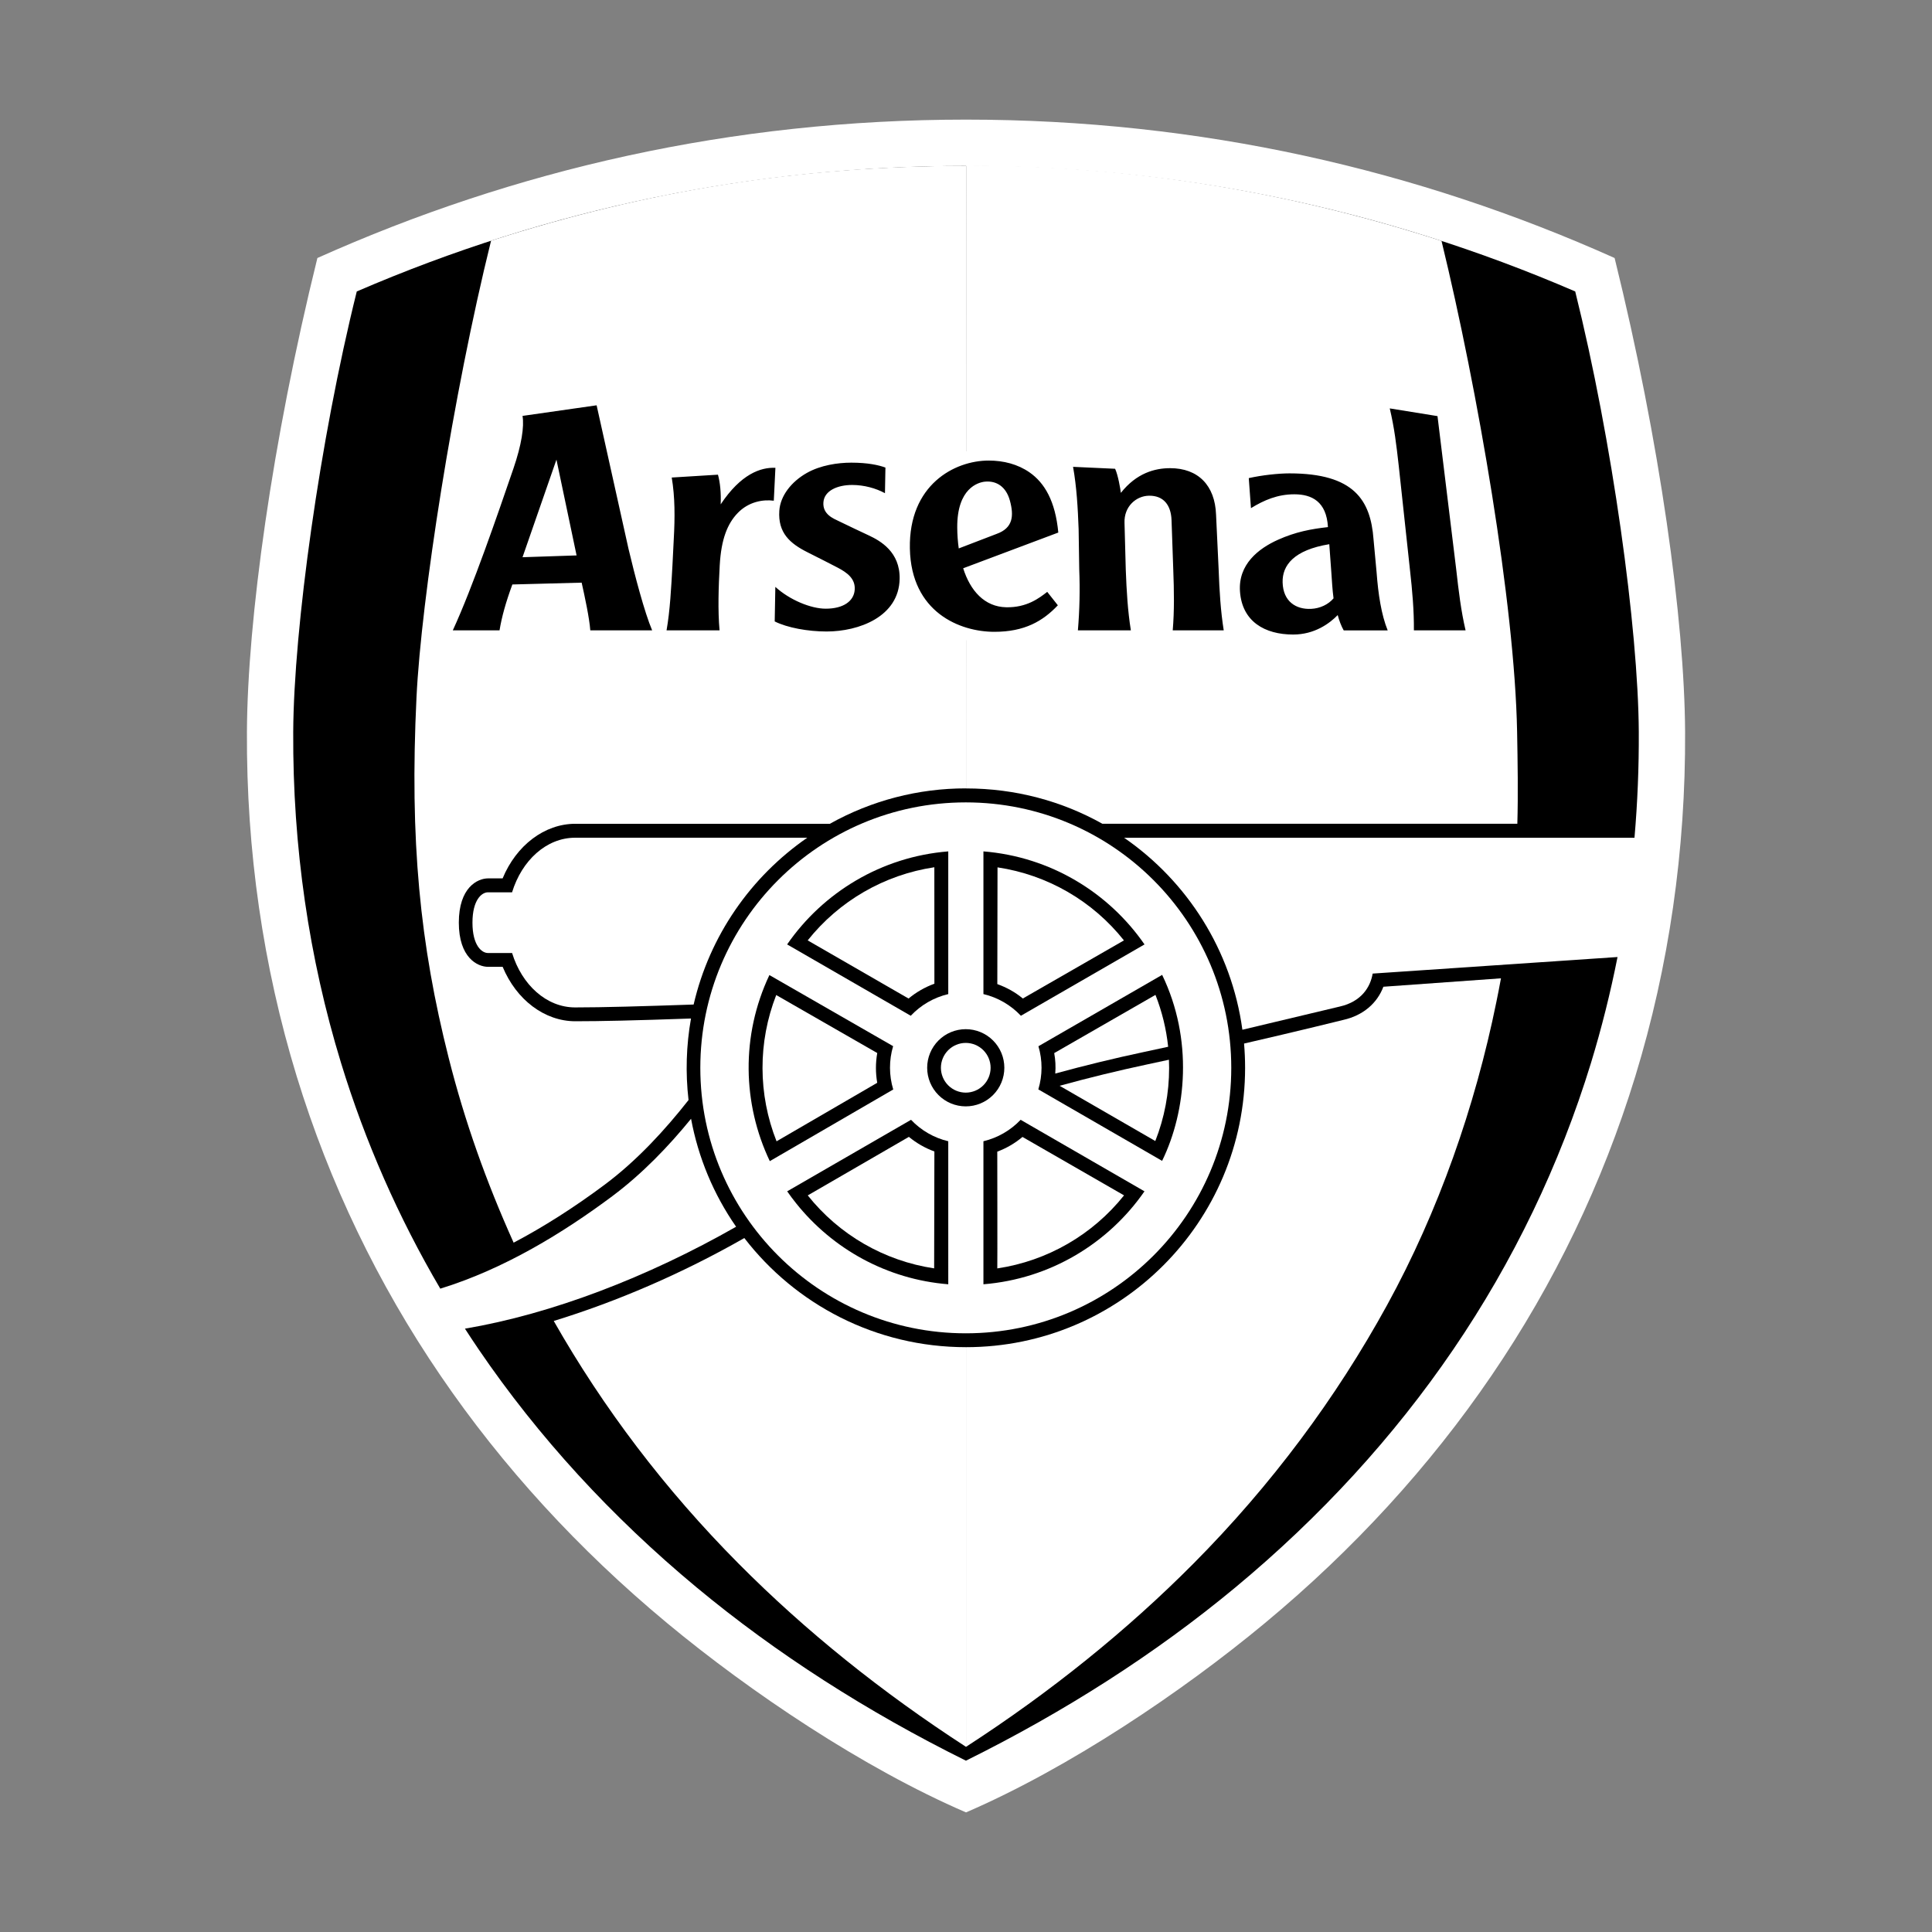 <?xml version="1.0" encoding="UTF-8"?> <svg xmlns="http://www.w3.org/2000/svg" width="232" height="232" viewBox="0 0 232 232" fill="none"><rect x="0" y="0" width="232" height="232" fill="#808080" stroke="none"/><g clip-path="url(#clip0_1283_1829)"><path fill-rule="evenodd" clip-rule="evenodd" d="M116 15.258C142.818 15.258 168.782 20.775 193.188 31.647C198.261 52.291 201.458 73.825 201.531 87.936C201.533 88.19 201.533 88.445 201.533 88.7C201.533 102.606 199.533 116.193 195.586 129.096C191.696 141.796 185.91 153.835 178.426 164.807C171.044 175.641 161.942 185.582 151.37 194.356C140.15 203.671 126.957 212.046 116 216.824C105.042 212.046 91.85 203.671 80.626 194.356C70.056 185.582 60.952 175.641 53.573 164.807C46.089 153.835 40.304 141.796 36.413 129.096C32.466 116.191 30.465 102.605 30.465 88.697L30.468 87.936C30.541 73.827 33.736 52.293 38.81 31.647C63.214 20.775 89.181 15.258 116 15.258Z" fill="black"></path><path fill-rule="evenodd" clip-rule="evenodd" d="M116.004 94.677C121.939 94.677 127.537 96.207 132.371 98.916H182.207C182.308 95.432 182.247 91.519 182.177 87.819C181.886 72.559 177.45 46.798 173.101 28.928C155.425 23.208 136.458 19.858 116.013 19.858L116.004 94.677Z" fill="white"></path><path fill-rule="evenodd" clip-rule="evenodd" d="M116.014 19.917C96.026 19.917 77.621 22.899 58.968 28.904C54.38 47.423 50.585 71.944 50.015 83.715C49.182 100.954 50.431 113.412 53.883 127.051C55.822 134.717 58.397 141.925 61.678 149.224C65.22 147.36 68.905 145.027 72.617 142.255C76.52 139.344 79.908 135.626 82.682 132.096C82.303 128.835 82.403 125.537 82.977 122.306C76.083 122.546 72.166 122.635 69.092 122.635C65.384 122.635 62.002 120.054 60.361 116.101H58.626C57.316 116.101 55.097 114.983 55.097 110.788C55.097 106.596 57.316 105.477 58.626 105.477H60.357C61.997 101.512 65.383 98.922 69.094 98.922H99.652C104.65 96.126 110.283 94.662 116.011 94.671L116.014 19.917Z" fill="white"></path><path fill-rule="evenodd" clip-rule="evenodd" d="M85.662 187.79C76.242 178.408 68.462 168.039 62.305 156.97C56.057 145.736 51.621 133.225 49.001 120.718C46.306 107.853 45.459 94.857 46.364 81.084C47.215 68.115 50.636 48.474 54.864 30.302C50.802 31.728 46.791 33.296 42.838 35.002C38.392 52.855 35.27 75.504 35.206 87.886C35.134 101.688 37.098 115.06 40.944 127.635C44.978 140.819 50.326 151.549 57.489 162.063C64.619 172.528 73.422 182.14 83.652 190.631C93.211 198.568 104.113 205.546 115.989 211.431C115.99 211.429 115.988 211.432 115.989 211.431C104.695 204.497 94.465 196.557 85.662 187.79ZM146.323 187.794C155.743 178.412 163.524 168.042 169.678 156.974C175.926 145.74 180.362 133.228 182.984 120.723C185.677 107.858 186.526 94.861 185.621 81.089C184.77 68.119 181.337 48.458 177.111 30.287C181.18 31.718 185.198 33.289 189.157 34.998C193.604 52.85 196.714 75.509 196.778 87.891C196.852 101.694 194.886 115.066 191.039 127.64C187.288 139.883 181.711 151.49 174.495 162.068C167.365 172.532 158.562 182.146 148.331 190.637C138.773 198.571 127.872 205.551 115.995 211.435C115.995 211.437 115.994 211.434 115.995 211.435C127.292 204.5 137.52 196.561 146.323 187.794Z" fill="black"></path><path fill-rule="evenodd" clip-rule="evenodd" d="M115.976 96.353C98.37 96.353 84.096 110.625 84.096 128.229C84.096 145.836 98.37 160.108 115.976 160.108C133.58 160.108 147.854 145.836 147.854 128.229C147.854 110.625 133.58 96.353 115.976 96.353Z" fill="white"></path><path fill-rule="evenodd" clip-rule="evenodd" d="M116 161.773C105.168 161.773 95.516 156.635 89.381 148.667C81.89 152.943 74.026 156.316 66.495 158.625C72.437 169.071 79.825 178.836 88.701 187.773C96.711 195.839 105.879 203.208 116 209.765V161.773Z" fill="white"></path><path fill-rule="evenodd" clip-rule="evenodd" d="M69.062 120.974C65.614 120.974 62.664 118.258 61.494 114.44H58.596C57.846 114.44 56.735 113.533 56.735 110.796C56.735 108.059 57.846 107.151 58.596 107.151H61.49C62.66 103.326 65.612 100.596 69.062 100.596H96.941C90.173 105.269 85.207 112.365 83.293 120.627C77.119 120.841 72.383 120.974 69.062 120.974Z" fill="white"></path><path fill-rule="evenodd" clip-rule="evenodd" d="M193.887 30.983C170.21 20.376 144.155 14.364 116.001 14.364C87.848 14.364 61.789 20.376 38.113 30.983C32.652 53.082 29.72 74.519 29.652 87.854C29.577 102.112 31.588 116.039 35.632 129.255C39.547 142.033 45.368 154.147 52.898 165.187C60.322 176.081 69.476 186.081 80.106 194.904C90.106 203.204 103.649 212.31 116.001 217.638C128.353 212.31 141.895 203.204 151.894 194.904C162.526 186.081 171.68 176.08 179.103 165.187C186.633 154.147 192.454 142.033 196.368 129.255C200.413 116.04 202.425 102.112 202.351 87.854C202.278 74.519 199.348 53.082 193.887 30.983ZM174.507 162.056C167.377 172.522 158.574 182.134 148.343 190.625C138.783 198.561 127.867 205.544 115.992 211.428C104.116 205.543 93.217 198.561 83.657 190.625C73.427 182.133 64.623 172.522 57.492 162.056C56.928 161.228 56.376 160.39 55.832 159.549C66.249 157.79 77.764 153.369 88.394 147.31C85.691 143.422 83.846 139.001 82.984 134.344C80.321 137.617 77.146 140.937 73.523 143.642C67.646 148.03 60.548 152.385 52.871 154.746C47.852 146.204 43.85 137.103 40.949 127.629C37.103 115.06 35.139 101.687 35.211 87.885C35.276 75.503 38.397 52.852 42.842 34.999C65.992 25.006 90.591 19.927 116 19.927C141.408 19.927 166.008 25.007 189.157 34.999C193.604 52.852 196.724 75.503 196.79 87.885C196.812 92.13 196.64 96.374 196.273 100.604L134.986 100.601C142.567 105.832 147.887 114.102 149.189 123.655L160.875 120.871C163.484 120.284 164.563 118.523 164.833 116.911L194.237 114.922C193.389 119.209 192.327 123.45 191.053 127.63C187.3 139.872 181.722 151.478 174.507 162.056Z" fill="white"></path><path fill-rule="evenodd" clip-rule="evenodd" d="M118.093 137.044V154.22C126.109 153.577 133.101 149.309 137.432 143.057L122.56 134.469C121.352 135.742 119.8 136.636 118.093 137.044ZM113.87 102.237C105.848 102.88 98.851 107.151 94.521 113.409L109.366 121.975C110.58 120.685 112.146 119.78 113.87 119.372V102.237ZM115.972 123.586C114.743 123.586 113.564 124.074 112.695 124.944C111.826 125.813 111.337 126.992 111.337 128.221C111.337 129.45 111.826 130.629 112.695 131.499C113.564 132.368 114.743 132.856 115.972 132.856C116.581 132.856 117.183 132.736 117.745 132.503C118.307 132.269 118.818 131.928 119.248 131.497C119.678 131.067 120.019 130.556 120.252 129.993C120.484 129.431 120.604 128.829 120.604 128.22C120.604 127.612 120.484 127.009 120.252 126.447C120.019 125.885 119.678 125.374 119.248 124.944C118.818 124.514 118.307 124.172 117.745 123.939C117.183 123.706 116.581 123.586 115.972 123.586ZM118.093 102.237V119.372C119.815 119.781 121.379 120.686 122.592 121.975L137.437 113.41C133.108 107.152 126.114 102.882 118.093 102.237ZM113.87 137.045C112.161 136.639 110.607 135.744 109.399 134.469L94.527 143.057C94.867 143.548 95.227 144.028 95.599 144.493C99.967 149.957 106.483 153.628 113.871 154.22L113.87 137.045ZM124.685 130.817L139.549 139.4C142.477 133.398 143.291 124.813 139.554 117.066L124.697 125.636C125.2 127.327 125.195 129.128 124.685 130.817Z" fill="black"></path><path fill-rule="evenodd" clip-rule="evenodd" d="M96.99 112.925L109.103 119.907C110.027 119.139 111.076 118.537 112.205 118.128L112.199 104.142C106.201 105.041 100.767 108.179 96.99 112.925ZM119.785 104.155L119.761 118.172C120.891 118.586 121.9 119.133 122.824 119.904L134.966 112.926C131.2 108.185 125.774 105.05 119.785 104.155ZM140.275 125.698C140.051 123.563 139.538 121.467 138.752 119.469L126.593 126.459C126.743 127.269 126.785 128.095 126.718 128.916C130.266 127.943 133.841 127.074 137.44 126.309C138.386 126.109 139.331 125.905 140.275 125.698Z" fill="white"></path><path fill-rule="evenodd" clip-rule="evenodd" d="M116 209.766C126.123 203.209 135.309 195.818 143.319 187.752C152.706 178.299 160.446 167.868 166.552 156.743C172.751 145.448 177.128 132.891 179.683 120.345C179.881 119.375 180.066 118.449 180.241 117.48L166.12 118.491C165.373 120.473 163.685 121.939 161.313 122.472L161.337 122.467C161.241 122.49 156.066 123.776 149.39 125.313C149.472 126.273 149.515 127.244 149.515 128.224C149.515 146.754 134.517 161.773 116.002 161.773V209.766H116Z" fill="white"></path><path fill-rule="evenodd" clip-rule="evenodd" d="M118.956 128.219C118.955 127.428 118.64 126.67 118.081 126.11C117.521 125.551 116.763 125.236 115.972 125.235C115.181 125.236 114.423 125.551 113.863 126.11C113.304 126.669 112.989 127.428 112.987 128.219C112.988 129.01 113.303 129.77 113.862 130.33C114.422 130.89 115.181 131.205 115.972 131.206C116.764 131.205 117.522 130.889 118.082 130.329C118.641 129.769 118.955 129.01 118.956 128.219Z" fill="white"></path><path fill-rule="evenodd" clip-rule="evenodd" d="M119.758 152.314C125.757 151.418 131.195 148.285 134.978 143.544L122.782 136.527C121.883 137.286 120.859 137.883 119.756 138.293C119.758 138.292 119.779 152.315 119.758 152.314Z" fill="white"></path><path fill-rule="evenodd" clip-rule="evenodd" d="M96.998 143.547L109.141 136.518C110.054 137.273 111.09 137.866 112.204 138.271L112.175 152.309C106.189 151.414 100.766 148.283 96.998 143.547Z" fill="white"></path><path fill-rule="evenodd" clip-rule="evenodd" d="M140.391 128.245C140.391 127.917 140.384 127.585 140.369 127.256C139.452 127.457 138.571 127.646 137.741 127.822C134.217 128.573 130.715 129.428 127.242 130.385L138.732 137.018C139.833 134.225 140.395 131.248 140.391 128.245Z" fill="white"></path><path fill-rule="evenodd" clip-rule="evenodd" d="M92.391 117.089C88.952 124.365 89.169 132.56 92.44 139.433L107.262 130.828C106.749 129.133 106.744 127.324 107.249 125.626L92.391 117.089Z" fill="black"></path><path fill-rule="evenodd" clip-rule="evenodd" d="M93.251 137.051L105.34 130.025C105.133 128.843 105.134 127.633 105.342 126.451L93.211 119.488C91.003 125.137 91.017 131.412 93.251 137.051ZM128.121 73.632C128.089 74.289 127.922 76.486 127.865 77.142H137.524C136.959 74.555 136.73 70.977 136.628 68.305L136.48 62.731C136.461 62.198 136.612 61.758 136.917 61.438C137.053 61.294 137.215 61.179 137.396 61.099C137.576 61.019 137.771 60.976 137.968 60.973C138.419 60.967 139.176 60.958 139.235 62.533L139.445 68.46C139.544 71.129 139.581 74.872 139.228 77.142H148.645C148.49 76.332 148.221 74.388 148.159 73.854C149.341 76.358 151.871 77.641 155.262 77.641C157.27 77.641 158.836 76.919 159.981 76.206L160.467 77.142H177.86C177.086 74.525 176.609 70.897 176.304 68.198C176.304 68.185 173.924 48.712 173.924 48.712L164.963 47.266C165.686 49.7 166.224 53.431 166.527 56.115L167.869 68.565C168.125 70.835 168.358 73.265 168.337 75.71L168.335 76.012L167.977 75.132C167.359 73.614 166.957 71.48 166.748 68.607L166.374 64.61C165.903 58.285 162.42 55.399 154.865 55.399C153.58 55.399 150.371 55.72 148.424 56.278L148.948 63.484L150.961 62.246C152.611 61.234 153.94 60.802 155.403 60.802C156.602 60.802 157.383 61.252 157.747 62.069C156.077 62.326 154.448 62.805 152.905 63.493C150.234 64.69 148.487 66.412 147.787 68.48L147.78 68.305L147.472 61.701C147.312 57.433 144.653 54.772 140.534 54.772C138.635 54.772 136.947 55.316 135.48 56.368C135.407 56.123 135.316 55.883 135.209 55.651L134.845 54.885L127.108 54.53C127.458 55.921 127.936 59.804 128.038 61.327C127.627 59.227 126.531 56.988 124.452 55.539C122.874 54.44 120.893 53.858 118.72 53.858C115.846 53.858 112.949 55.063 110.967 57.084C109.008 59.08 107.931 61.813 107.82 65.027C107.09 64.226 106.122 63.543 104.913 62.979L101.357 61.286L101.18 61.2C100.327 60.802 100.297 60.664 100.316 60.435C100.345 60.07 101.165 59.679 102.334 59.679C103.794 59.679 105.909 60.416 107.621 61.511L107.764 55.15C106.499 54.576 104.73 54.11 102.202 54.11C100.884 54.11 98.346 54.294 96.16 55.531C95.557 55.873 95.009 56.266 94.528 56.697L94.625 54.827C92.569 54.595 90.361 54.534 87.667 57.029C87.578 56.506 87.451 55.99 87.286 55.486L78.93 55.997C79.553 58.235 79.627 61.629 79.459 64.655C79.398 65.839 79.338 67.022 79.278 68.207C79.184 69.874 79.089 71.575 78.921 73.169C78.225 71.011 77.457 68.066 76.878 65.615L72.752 47.042L60.969 48.727C61.07 48.965 61.238 49.566 61.316 50.154C61.418 50.931 61.387 52.541 60.265 55.806C58.374 61.313 55.651 69.447 53.053 75.063C52.69 75.849 52.069 77.141 52.069 77.141H61.247C61.365 75.704 61.971 73.329 62.562 71.603L68.693 71.442C68.979 72.774 69.358 74.665 69.439 75.767L69.539 77.141H88.007C87.57 74.243 87.738 70.234 87.866 67.962C88.009 65.379 88.55 63.73 89.618 62.618C90.447 61.758 91.435 61.551 92.126 61.53C92.031 64.986 94.304 66.596 96.325 67.611L99.934 69.449C101.233 70.127 101.205 70.477 101.189 70.706C101.136 71.4 100.092 71.669 99.133 71.648C97.252 71.607 94.651 70.308 91.716 67.275L91.56 75.5C93.885 76.807 96.702 77.278 99.265 77.278C103.45 77.278 107.942 75.458 109.153 71.556C111.215 75.498 115.337 77.318 119.398 77.318C123.033 77.317 125.748 76.148 128.121 73.632ZM64.816 65.396L66.484 60.594C66.975 62.924 67.232 64.146 67.475 65.308L64.816 65.396ZM116.395 63.332L116.394 63.264C116.394 60.465 117.441 59.367 118.428 59.277C118.724 59.249 119.513 59.176 119.876 60.489C120.014 60.999 120.075 61.382 120.075 61.673C120.075 62.434 119.666 62.581 119.182 62.753L119.155 62.764L116.414 63.816C116.407 63.654 116.395 63.494 116.395 63.332ZM125.999 69.048C124.263 70.533 122.966 71.521 120.859 71.479C119.202 71.445 118.179 70.33 117.549 69.078L128.102 65.114L128.154 68.447V68.464C128.196 69.589 128.208 70.692 128.189 71.781V71.822L125.999 69.048ZM157.441 71.689C155.835 71.748 155.488 70.657 155.463 69.866C155.471 69.038 155.745 67.806 158.303 67.115L158.429 68.867L158.483 69.66C158.521 70.225 158.557 70.738 158.612 71.296C158.277 71.524 157.89 71.672 157.441 71.689Z" fill="white"></path><path fill-rule="evenodd" clip-rule="evenodd" d="M106.325 56.146C105.512 55.847 104.201 55.557 102.222 55.557C100.594 55.557 98.525 55.866 96.886 56.793C95.015 57.852 93.701 59.545 93.582 61.336C93.404 64.001 94.879 65.271 96.968 66.319C98.389 67.033 99.743 67.72 100.598 68.168C101.745 68.769 102.735 69.503 102.635 70.832C102.534 72.181 101.288 73.093 99.152 73.093C97.385 73.093 94.837 72.055 93.105 70.474L93.029 74.623C94.542 75.381 97.016 75.832 99.256 75.832C103.142 75.832 107.946 74.053 108.031 69.512C108.092 66.281 105.721 64.944 104.319 64.291C103.123 63.732 101.931 63.164 100.743 62.588C100.102 62.276 98.76 61.777 98.878 60.305C98.992 58.903 100.592 58.236 102.324 58.236C103.781 58.236 105.188 58.638 106.269 59.223L106.325 56.146ZM71.644 48.67L62.746 49.943C62.966 51.219 62.625 53.434 61.654 56.263C59.779 61.726 56.767 70.508 54.373 75.696H59.985C60.26 74.039 60.733 72.352 61.525 70.185L69.847 69.966C70.214 71.604 70.777 74.217 70.884 75.696H78.313C77.401 73.564 76.212 69.031 75.476 65.918L71.644 48.67ZM62.746 66.913L66.82 55.192L69.237 66.696L62.746 66.913ZM93.114 56.178L92.92 60.126C91.612 59.956 89.892 60.245 88.577 61.613C87.362 62.879 86.605 64.722 86.428 67.869C86.283 70.464 86.191 73.304 86.406 75.695H80.041C80.46 73.338 80.602 70.525 80.748 67.927L80.907 64.747C81.052 62.16 81.062 59.707 80.664 57.343L86.215 57.001C86.472 57.928 86.6 59.182 86.541 60.564C88.968 56.919 91.342 56.096 93.114 56.178ZM172.619 49.968L166.886 49.042C167.45 51.442 167.673 53.347 167.964 55.931L169.308 68.385C169.6 70.981 169.804 73.341 169.784 75.696H175.992C175.439 73.34 175.16 70.981 174.868 68.385L172.619 49.968ZM146.949 75.696C146.574 73.34 146.434 70.981 146.338 68.385L146.027 61.794C145.898 58.295 143.884 56.219 140.512 56.219C138.665 56.219 136.472 56.814 134.596 59.185C134.539 58.686 134.252 57.024 133.905 56.291L128.856 56.059C129.29 58.502 129.427 60.952 129.524 63.538L129.598 68.385C129.696 70.823 129.642 73.265 129.436 75.696H135.797C135.421 73.34 135.282 70.981 135.185 68.385L135.035 62.794C134.961 60.808 136.445 59.547 137.975 59.527C139.743 59.503 140.615 60.674 140.681 62.453L140.888 68.385C140.987 70.981 141.024 73.341 140.824 75.696H146.949ZM166.636 75.696C165.875 73.822 165.497 71.333 165.306 68.738L164.937 64.759C164.584 60.063 162.609 56.844 154.842 56.844C153.5 56.844 151.532 57.06 149.957 57.413L150.218 61.02C151.796 60.053 153.425 59.356 155.427 59.356C157.496 59.356 159.292 60.205 159.464 63.296C157.457 63.518 155.578 63.87 153.476 64.812C151.109 65.871 148.669 67.783 148.901 71.034C149.158 74.629 151.871 76.197 155.289 76.197C157.863 76.197 159.664 74.861 160.636 73.861C160.812 74.524 161.066 75.191 161.356 75.698H166.636V75.696ZM157.431 73.115C155.64 73.195 154.084 72.245 154.02 69.942C153.964 67.875 155.379 66.048 159.624 65.349L159.871 68.738C159.955 69.905 159.989 70.729 160.135 71.849C159.523 72.58 158.522 73.065 157.431 73.115ZM123.63 56.725C122.221 55.746 120.522 55.305 118.724 55.305C114.611 55.305 109.117 58.224 109.26 65.863C109.405 73.53 115.269 75.87 119.405 75.87C123.035 75.87 125.235 74.587 127.029 72.685L125.754 71.072C124.783 71.833 123.29 72.973 120.829 72.922C118.224 72.872 116.51 70.931 115.661 68.24L127.084 63.95C126.73 60.176 125.44 57.986 123.63 56.725ZM119.671 64.114L115.129 65.857C115.013 65.023 114.952 64.182 114.948 63.34C114.922 58.622 117.461 57.914 118.293 57.837C119.699 57.708 120.823 58.479 121.269 60.107C121.772 61.948 121.647 63.407 119.671 64.114Z" fill="black"></path></g><defs><clipPath id="clip0_1283_1829"><rect width="232" height="232" fill="white"></rect></clipPath></defs></svg> 